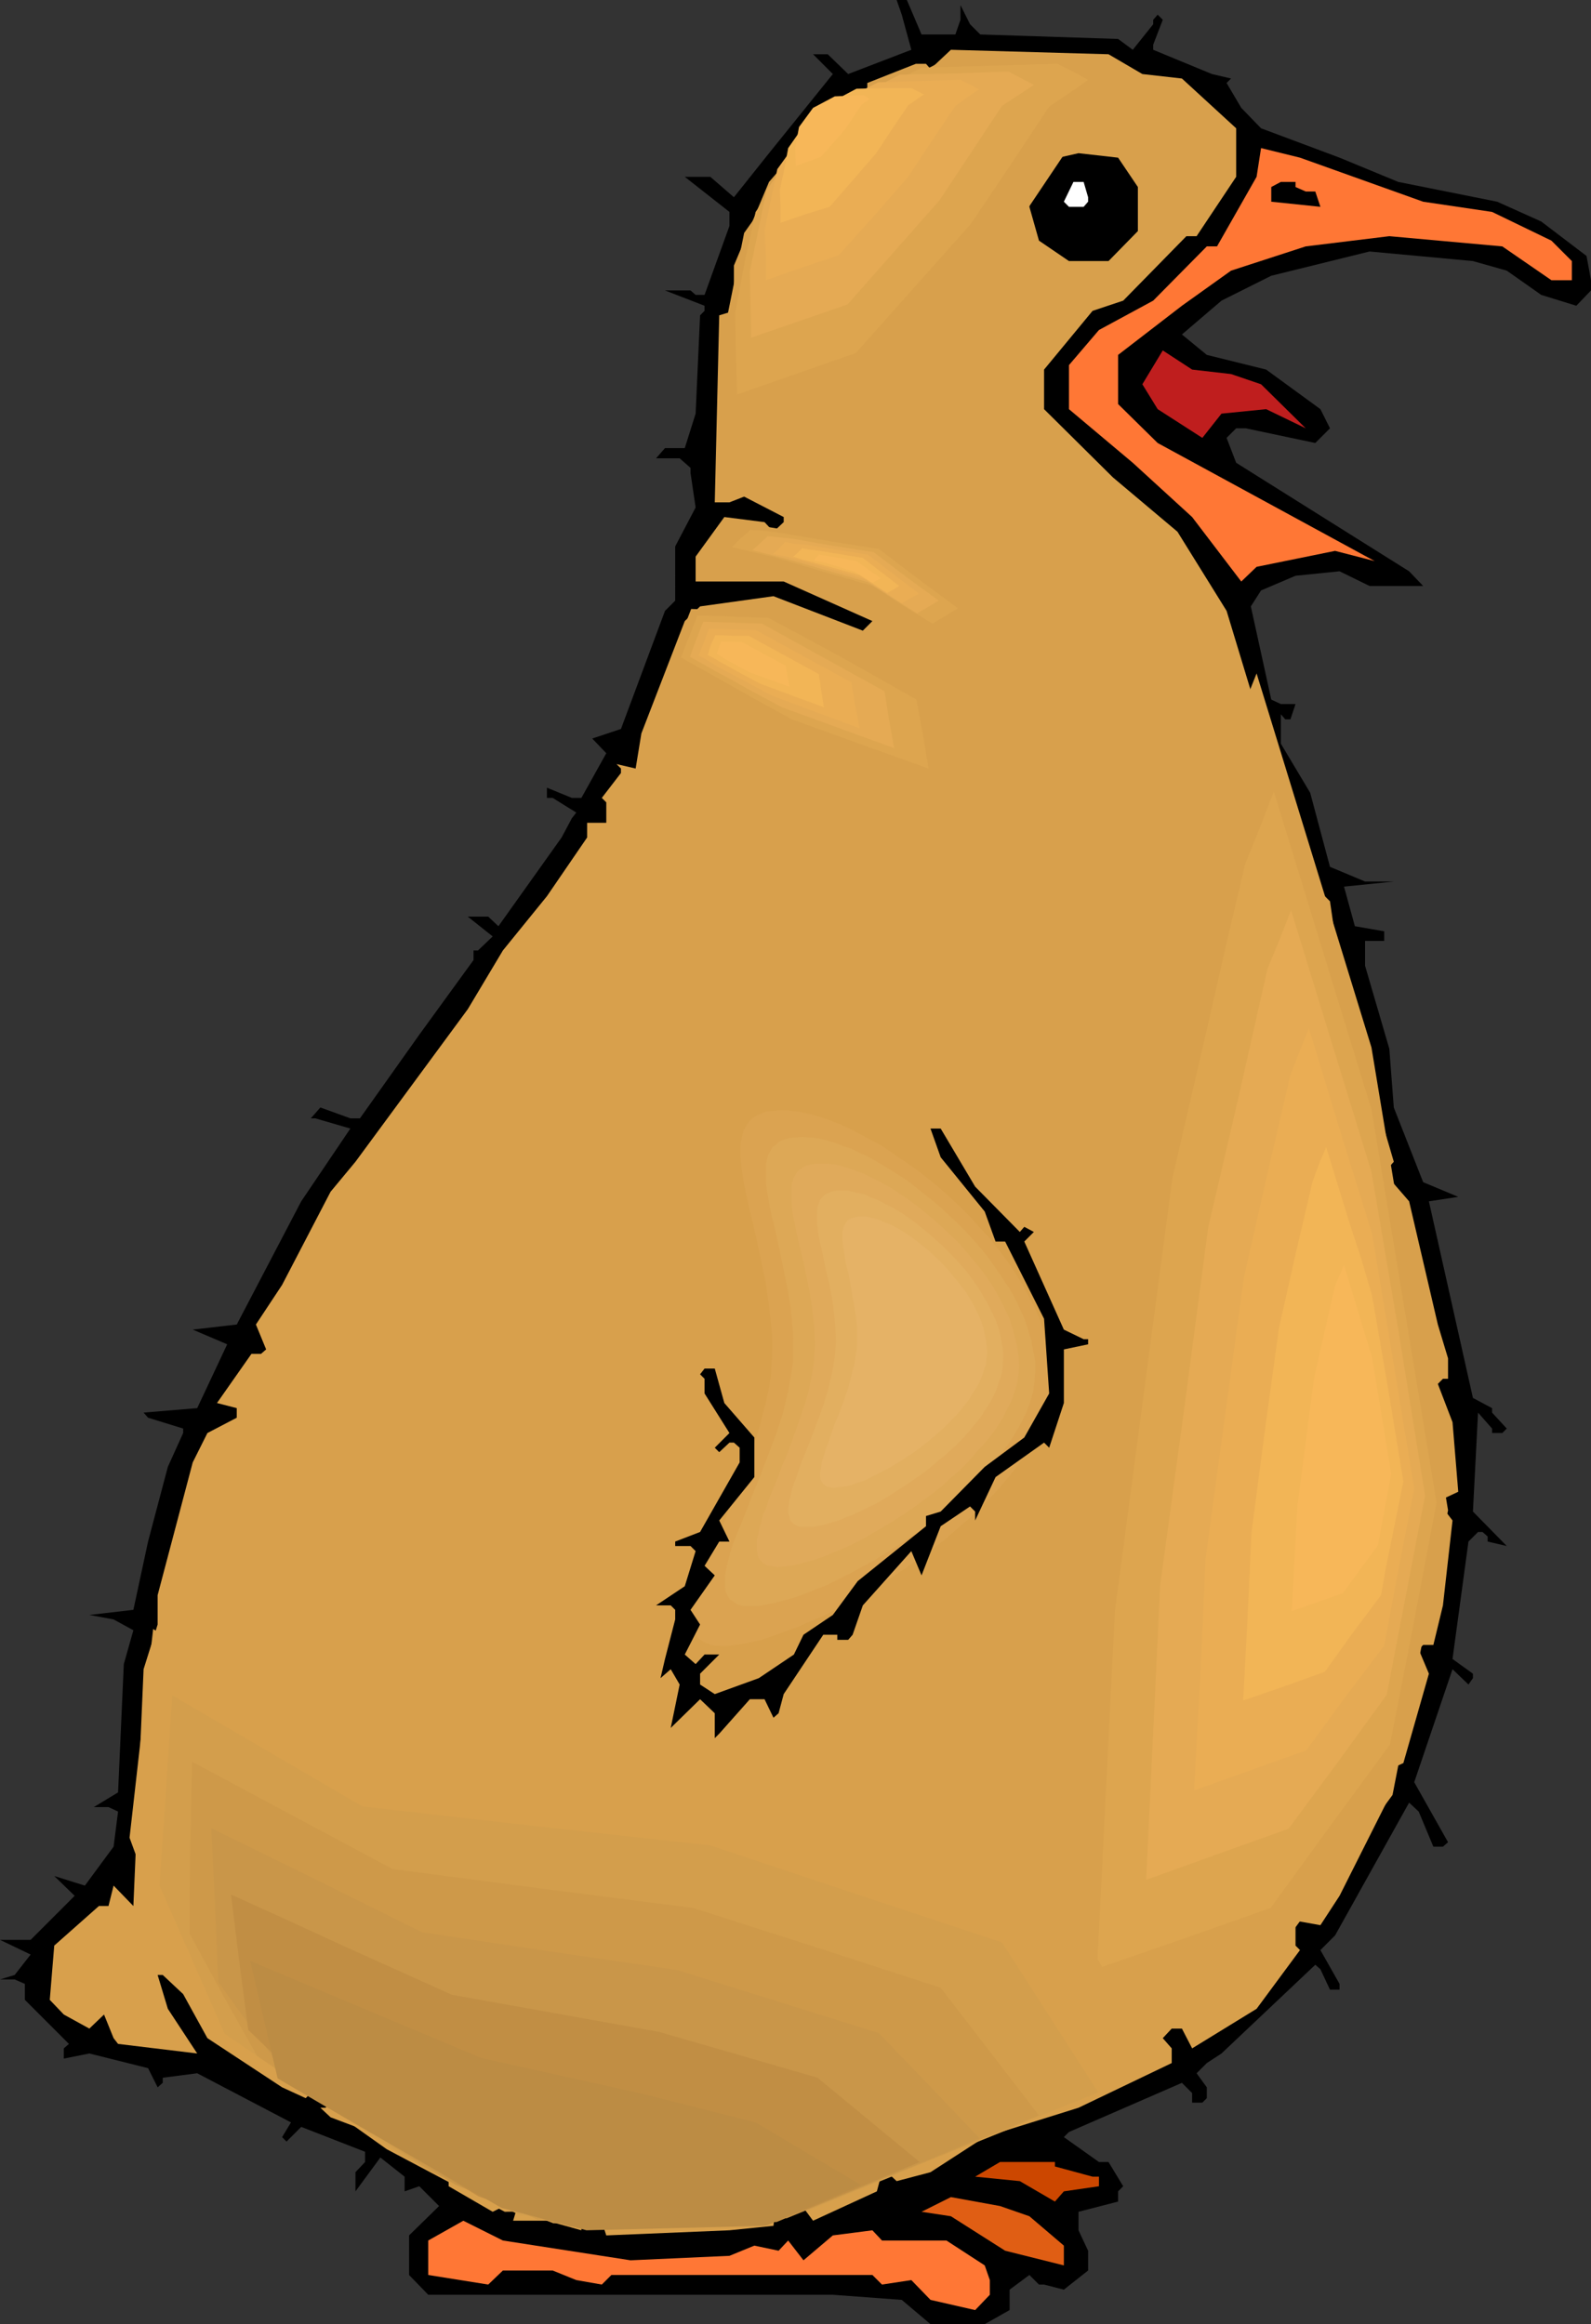 <?xml version="1.0" encoding="UTF-8" standalone="no"?>
<svg
   version="1.0"
   width="106.587mm"
   height="155.668mm"
   id="svg47"
   sodipodi:docname="Chick 10.wmf"
   xmlns:inkscape="http://www.inkscape.org/namespaces/inkscape"
   xmlns:sodipodi="http://sodipodi.sourceforge.net/DTD/sodipodi-0.dtd"
   xmlns="http://www.w3.org/2000/svg"
   xmlns:svg="http://www.w3.org/2000/svg">
  <rect width="100%" height="100%" fill="#333333" stroke="none"/>
  <sodipodi:namedview
     id="namedview47"
     pagecolor="#ffffff"
     bordercolor="#000000"
     borderopacity="0.25"
     inkscape:showpageshadow="2"
     inkscape:pageopacity="0.0"
     inkscape:pagecheckerboard="0"
     inkscape:deskcolor="#d1d1d1"
     inkscape:document-units="mm" />
  <defs
     id="defs1">
    <pattern
       id="WMFhbasepattern"
       patternUnits="userSpaceOnUse"
       width="6"
       height="6"
       x="0"
       y="0" />
  </defs>
  <path
     style="fill:#000000;fill-opacity:1;fill-rule:evenodd;stroke:none"
     d="m 233.339,8.726 h 8.564 l 1.293,-3.717 V 1.293 l 2.424,4.848 2.585,2.585 34.904,1.131 3.717,2.747 5.171,-6.464 V 5.009 l 1.131,-1.293 1.293,1.293 -2.424,6.302 v 1.293 l 14.866,6.14 4.848,1.131 -1.131,1.131 3.717,6.302 5.009,5.171 19.876,7.433 14.866,6.14 25.047,5.009 11.15,5.009 11.473,8.726 1.131,6.14 v 2.585 l -3.717,3.878 -8.888,-2.747 -8.726,-6.14 -8.564,-2.424 -26.178,-2.424 -24.885,6.14 -12.604,6.302 -10.019,8.564 6.302,5.171 15.028,3.717 13.735,10.019 2.424,4.848 -3.717,3.717 -17.613,-3.717 h -2.424 l -2.424,2.424 2.424,6.302 43.791,27.47 3.555,3.717 h -13.574 l -7.595,-3.717 -11.15,1.131 -8.726,3.717 -2.585,4.04 5.171,23.592 2.424,1.131 h 3.717 l -1.293,3.878 h -1.293 l -1.131,-1.293 v 7.433 l 7.433,12.443 5.009,18.745 8.888,3.717 h 7.272 l -12.604,1.293 2.747,10.019 7.433,1.293 v 2.424 h -4.848 v 6.302 l 6.14,21.007 1.131,14.866 7.433,18.906 8.888,3.717 -7.433,1.131 11.15,49.77 4.848,2.585 v 1.131 l 3.717,4.04 -1.131,1.131 h -2.585 v -1.131 l -3.555,-4.04 -1.293,25.047 8.564,8.726 -4.848,-1.131 v -1.293 l -1.293,-1.131 h -1.131 l -2.424,2.424 -4.04,29.733 5.171,3.717 v 1.131 l -1.131,1.616 -4.04,-3.878 -9.695,28.602 8.564,15.19 -1.293,1.131 h -2.424 l -3.717,-8.888 -2.424,-2.262 -18.745,33.611 -3.717,3.717 4.848,8.564 v 1.454 h -2.424 l -2.424,-5.171 -1.293,-1.131 -23.754,22.461 -3.717,2.424 -2.585,2.585 2.585,3.555 V 531.15 l -1.131,1.131 h -2.585 v -2.424 l -2.585,-2.585 -28.602,12.443 -1.293,1.293 8.888,6.302 h 2.424 l 3.717,6.14 -1.293,1.293 v 2.585 l -10.019,2.585 v 4.686 l 2.424,5.171 v 5.009 l -6.14,4.848 -5.009,-1.293 h -1.293 l -2.424,-2.424 -5.009,3.717 v 5.171 l -6.302,3.555 h -13.735 l -7.272,-6.14 -17.452,-1.293 H 108.428 l -4.848,-5.009 v -10.019 l 7.595,-7.433 -5.009,-5.009 -3.717,1.293 v -3.717 l -6.14,-4.848 -6.302,8.564 v -4.848 l 2.424,-2.585 v -2.585 l -16.159,-6.302 -3.717,3.717 -1.131,-1.131 2.262,-3.717 -23.754,-12.443 -8.726,1.131 v 1.293 l -1.293,1.131 -2.424,-4.848 -14.866,-3.717 -6.464,1.293 v -2.585 l 1.293,-1.131 -11.15,-11.15 v -4.04 L 3.717,501.094 H 0 L 3.717,499.963 7.756,494.792 0,491.075 h 7.756 l 11.15,-11.15 -5.171,-5.009 7.756,2.424 7.272,-9.857 1.131,-8.888 -2.424,-1.131 h -3.717 l 6.14,-3.717 1.454,-32.48 2.424,-8.564 -5.009,-2.747 -6.14,-1.131 11.15,-1.293 3.717,-17.29 5.009,-18.906 3.878,-8.564 v -1.131 l -8.888,-2.747 -1.131,-1.293 13.574,-1.131 7.595,-16.159 -8.726,-3.717 11.15,-1.293 16.321,-31.187 12.443,-18.421 -8.888,-2.585 h -1.131 l 2.424,-2.747 7.595,2.747 h 2.424 L 106.166,261.939 119.901,243.033 v -2.424 h 1.131 l 3.717,-3.555 -6.302,-5.009 h 5.171 l 2.585,2.424 15.998,-22.461 2.585,-4.848 1.131,-1.454 -5.979,-3.717 h -1.454 v -2.585 l 6.302,2.585 h 2.424 l 6.302,-11.311 -3.555,-3.717 7.272,-2.424 11.15,-29.894 2.585,-2.585 V 138.322 l 5.171,-9.857 -1.293,-8.726 v -1.293 l -2.747,-2.424 h -5.979 l 2.262,-2.585 h 5.009 l 2.747,-8.726 1.131,-24.885 1.131,-1.131 v -1.293 l -10.019,-3.878 h 6.464 l 1.293,1.131 h 2.262 l 6.302,-17.452 V 53.648 L 173.388,44.761 h 6.464 l 5.979,5.171 8.888,-11.15 16.159,-20.037 -5.009,-5.009 h 3.717 l 5.171,5.009 15.998,-6.14 L 228.329,3.717 227.036,0 h 2.585 z"
     id="path1" />
  <path
     style="fill:#d8a04c;fill-opacity:1;fill-rule:evenodd;stroke:none"
     d="m 289.249,18.745 10.019,1.131 13.735,12.604 V 44.761 l -10.019,15.028 h -2.585 l -15.998,16.321 -7.756,2.585 -12.281,14.866 v 10.019 l 17.452,17.29 16.321,13.735 12.443,20.037 7.595,25.047 h -1.454 l 1.454,4.848 6.14,12.604 7.433,21.168 1.293,6.14 3.717,3.717 1.293,8.888 8.726,36.035 6.14,21.007 -2.424,2.747 6.302,7.272 7.272,31.187 2.585,8.564 v 5.171 h -1.293 l -1.293,1.293 3.717,9.695 1.454,17.613 -5.171,2.424 3.717,4.848 -2.424,21.492 -2.424,10.019 h -2.585 l -1.131,1.131 2.585,6.14 -6.464,22.623 -4.848,2.262 2.424,4.04 -13.735,27.309 -4.848,7.433 -6.302,-1.131 v 6.302 l 1.131,1.131 -10.988,14.866 -16.321,10.019 -2.585,-5.009 h -2.585 l -2.262,2.424 2.262,2.585 v 3.717 l -23.592,11.311 -23.754,7.433 -13.735,8.888 -8.564,2.262 -2.424,-2.262 h -1.293 l -1.293,4.848 -16.159,7.433 -7.433,-10.019 h -1.293 l -1.293,11.311 -11.15,1.131 -31.187,1.293 -2.424,-7.433 h -1.131 l -2.747,2.585 v 3.555 l -8.726,-2.424 h -8.564 l 1.131,-3.717 -1.131,-1.131 -5.171,2.585 -11.15,-6.464 v -2.424 l -7.433,-4.848 -5.009,-2.585 -2.424,-6.302 -5.171,2.424 -9.857,-3.717 -2.585,-2.424 h 1.293 l 1.293,-1.293 v -2.424 H 78.695 L 77.402,531.15 71.424,528.403 52.517,515.96 46.377,504.811 41.206,499.963 H 39.913 l 2.585,8.564 7.433,11.311 -20.037,-2.424 -1.131,-1.454 -2.424,-5.979 -3.717,3.555 -6.464,-3.555 -3.555,-3.717 1.131,-13.735 11.311,-10.019 h 2.424 l 1.293,-5.171 5.009,5.171 2.585,-59.95 3.555,-11.311 v -7.433 l 8.888,-33.611 3.717,-7.433 7.433,-3.878 v -2.424 l -5.009,-1.293 8.726,-12.443 h 2.424 l 1.293,-1.131 -2.585,-6.302 6.625,-10.019 12.281,-23.592 6.302,-7.595 28.44,-38.62 8.888,-14.866 11.15,-13.735 10.18,-14.866 v -3.717 h 4.848 v -5.171 l -1.131,-1.131 4.848,-6.302 v -1.131 l -1.131,-1.131 4.848,1.131 1.454,-8.888 10.988,-28.44 3.878,-3.717 18.583,-2.585 22.623,8.726 2.424,-2.424 -22.461,-10.019 h -22.3 v -6.302 l 7.272,-10.019 10.18,1.293 2.262,2.424 2.585,-2.424 v -1.293 l -10.019,-5.171 -3.717,1.454 h -3.717 l 1.131,-47.346 3.717,-1.131 h 1.454 l 1.131,-1.293 -2.585,-2.747 v -7.433 l 8.888,-21.168 17.29,-19.876 7.595,-1.131 v -4.04 l 12.281,-4.848 h 2.585 l 1.131,1.293 5.171,-4.848 39.913,1.131 z"
     id="path2" />
  <path
     style="fill:#ff7735;fill-opacity:1;fill-rule:evenodd;stroke:none"
     d="m 360.35,51.063 17.452,2.585 15.028,7.272 5.171,5.171 v 4.848 h -5.171 l -12.443,-8.564 -28.602,-2.585 -21.169,2.585 -18.906,6.14 -12.443,8.888 -16.159,12.443 v 12.443 l 10.019,9.857 54.941,29.894 -10.019,-2.585 -19.876,4.04 -3.878,3.717 -12.443,-16.321 -15.028,-13.735 -16.159,-13.574 V 92.43 l 7.595,-8.888 13.735,-7.433 13.574,-13.735 h 2.585 l 10.019,-17.613 1.131,-7.272 9.857,2.424 z"
     id="path3" />
  <path
     style="fill:#000000;fill-opacity:1;fill-rule:evenodd;stroke:none"
     d="m 288.118,47.346 v 11.15 l -7.433,7.595 h -10.019 l -7.595,-5.171 -2.424,-8.564 v -5.009 l 7.433,-7.433 5.009,-1.131 10.019,1.131 z"
     id="path4" />
  <path
     style="fill:#ffffff;fill-opacity:1;fill-rule:evenodd;stroke:none"
     d="m 275.514,49.932 v 1.131 l -1.131,1.293 h -3.717 l -1.293,-1.293 2.424,-5.009 h 2.585 z"
     id="path5" />
  <path
     style="fill:#000000;fill-opacity:1;fill-rule:evenodd;stroke:none"
     d="m 328.031,47.346 2.585,1.131 h 2.424 l 1.293,3.878 -12.443,-1.293 v -3.717 l 2.424,-1.293 h 3.717 z"
     id="path6" />
  <path
     style="fill:#bf1e1e;fill-opacity:1;fill-rule:evenodd;stroke:none"
     d="m 311.711,94.692 7.595,2.585 11.311,11.15 -10.019,-4.848 -11.311,1.131 -4.848,6.14 -11.311,-7.272 -3.878,-6.302 5.171,-8.564 7.433,4.848 z"
     id="path7" />
  <path
     style="fill:#cc4700;fill-opacity:1;fill-rule:evenodd;stroke:none"
     d="m 267.111,548.44 9.534,2.585 h 1.616 v 2.424 l -8.888,1.293 -2.262,2.585 -8.888,-5.171 -11.311,-1.131 6.302,-3.717 h 13.897 z"
     id="path8" />
  <path
     style="fill:#e05e14;fill-opacity:1;fill-rule:evenodd;stroke:none"
     d="m 260.648,561.044 8.726,7.433 v 5.009 l -14.866,-3.717 -13.735,-8.726 -7.433,-1.131 7.433,-3.717 12.443,2.262 z"
     id="path9" />
  <path
     style="fill:#ff7735;fill-opacity:1;fill-rule:evenodd;stroke:none"
     d="m 159.653,572.194 25.047,-1.131 6.302,-2.585 6.14,1.293 2.424,-2.585 3.878,5.009 7.433,-6.302 10.019,-1.293 2.424,2.585 h 16.321 l 9.696,6.302 1.293,3.717 v 3.717 l -3.717,3.878 -11.311,-2.585 -4.848,-5.009 -7.433,1.131 -2.424,-2.424 h -66.091 l -2.424,2.424 -6.464,-1.131 -5.979,-2.424 h -12.604 l -3.717,3.555 -15.19,-2.424 v -8.726 l 8.888,-5.009 10.019,5.009 z"
     id="path10" />
  <path
     style="fill:#d8a04c;fill-opacity:1;fill-rule:evenodd;stroke:none"
     d="m 193.102,274.382 2.424,0.162 2.585,0.323 2.585,0.646 2.909,0.808 2.909,0.97 3.07,1.131 3.07,1.293 3.07,1.616 3.232,1.778 3.07,1.939 3.232,1.939 3.393,2.262 3.07,2.262 3.232,2.424 3.07,2.585 3.07,2.747 3.07,2.747 2.909,2.909 2.747,2.909 2.585,3.07 2.585,3.232 2.424,3.07 2.262,3.232 2.101,3.393 1.939,3.232 1.616,3.393 1.454,3.232 1.131,3.393 0.97,3.393 0.808,3.232 0.485,3.393 0.162,3.393 -0.162,1.616 v 1.616 l -0.323,1.616 -0.323,1.778 -0.485,1.616 -0.485,1.778 -1.293,3.232 -1.616,3.393 -1.939,3.393 -2.101,3.393 -2.585,3.232 -2.585,3.232 -2.909,3.393 -3.07,3.07 -3.393,3.232 -3.393,3.07 -3.717,2.909 -3.555,2.909 -3.878,2.747 -3.878,2.747 -3.878,2.585 -3.878,2.424 -4.04,2.424 -4.04,2.101 -3.878,2.101 -3.878,1.939 -3.717,1.778 -3.717,1.454 -3.717,1.293 -3.393,1.293 -3.393,0.97 -3.07,0.808 -2.909,0.646 -2.909,0.323 H 176.943 l -1.131,0.162 -1.131,-0.162 h -1.131 l -0.808,-0.162 -0.97,-0.323 -0.808,-0.323 -0.646,-0.323 -1.131,-0.97 -0.485,-0.485 -0.323,-0.646 -0.323,-0.646 -0.323,-0.646 -0.162,-0.808 -0.162,-0.808 V 418.521 l 0.162,-1.939 0.323,-2.262 0.646,-2.262 0.646,-2.585 0.97,-2.585 0.97,-2.747 1.131,-3.07 1.293,-3.07 1.293,-3.07 1.293,-3.232 2.747,-6.787 2.747,-6.948 2.747,-6.948 1.131,-3.555 1.131,-3.555 0.97,-3.717 0.808,-3.393 0.646,-3.555 0.646,-3.393 0.323,-3.393 v -3.393 -3.393 l -0.162,-3.232 -0.323,-3.232 -0.323,-3.232 -0.97,-6.302 -1.293,-6.14 -1.293,-5.979 -1.293,-5.656 -0.646,-2.747 -0.646,-2.585 -0.485,-2.585 -0.485,-2.424 -0.485,-2.424 -0.323,-2.101 -0.162,-2.101 -0.162,-2.101 v -1.778 l 0.162,-1.778 0.323,-1.616 0.485,-1.454 0.485,-1.293 0.97,-1.131 0.97,-1.131 1.293,-0.808 1.454,-0.646 1.778,-0.323 1.939,-0.323 1.131,-0.162 z"
     id="path11" />
  <path
     style="fill:#dba351;fill-opacity:1;fill-rule:evenodd;stroke:none"
     d="m 198.112,281.007 2.101,0.162 2.262,0.323 2.424,0.485 2.424,0.646 2.747,0.97 2.585,0.97 2.747,1.293 2.747,1.454 2.747,1.454 2.909,1.616 2.747,1.939 2.909,1.939 2.747,1.939 2.909,2.262 2.747,2.262 2.747,2.424 2.585,2.424 2.585,2.585 2.424,2.747 2.424,2.585 2.262,2.909 2.101,2.747 1.939,2.909 1.778,2.909 1.616,2.909 1.616,3.07 1.293,2.909 0.97,3.07 0.97,2.909 0.646,3.07 0.323,2.909 0.162,3.07 v 1.454 l -0.162,1.454 -0.485,2.909 -0.808,3.07 -1.131,2.909 -1.454,3.07 -1.778,2.909 -1.939,3.07 -2.101,2.909 -2.424,2.909 -2.585,2.909 -2.747,2.747 -2.909,2.909 -3.07,2.585 -3.07,2.747 -3.393,2.585 -3.393,2.424 -3.393,2.424 -3.393,2.262 -3.555,2.262 -3.555,2.101 -3.393,1.939 -3.555,1.778 -3.393,1.778 -3.393,1.454 -3.232,1.454 -3.232,1.131 -3.07,1.131 -2.909,0.97 -2.747,0.646 -2.585,0.485 -2.424,0.323 -2.101,0.162 -0.97,-0.162 h -0.97 l -0.97,-0.162 -0.646,-0.323 -0.646,-0.162 -0.646,-0.323 -0.646,-0.485 -0.485,-0.323 -0.323,-0.485 -0.323,-0.646 -0.485,-1.131 -0.323,-1.454 v -1.616 l 0.162,-1.778 0.323,-1.939 0.485,-2.101 0.646,-2.262 0.808,-2.424 0.97,-2.424 0.97,-2.585 0.97,-2.747 1.131,-2.747 1.293,-2.909 2.424,-5.979 2.424,-6.302 2.424,-6.302 0.97,-3.07 0.97,-3.232 0.808,-3.232 0.808,-3.07 0.646,-3.07 0.485,-3.07 0.162,-3.07 0.162,-3.07 v -2.909 l -0.162,-2.747 -0.323,-2.909 -0.323,-2.909 -0.808,-5.656 -1.131,-5.494 -1.131,-5.333 -1.131,-5.009 -0.646,-2.424 -0.485,-2.262 -0.485,-2.262 -0.485,-2.262 -0.323,-2.101 -0.323,-1.939 -0.162,-1.939 -0.162,-1.778 v -1.616 l 0.162,-1.616 0.323,-1.454 0.323,-1.293 0.646,-1.131 0.646,-0.97 0.97,-0.97 1.131,-0.808 1.293,-0.485 1.454,-0.485 1.778,-0.162 z"
     id="path12" />
  <path
     style="fill:#dda856;fill-opacity:1;fill-rule:evenodd;stroke:none"
     d="m 203.121,287.794 1.778,0.162 2.101,0.162 1.939,0.485 2.262,0.646 2.101,0.808 2.424,0.808 2.262,1.131 2.424,1.131 2.424,1.454 2.424,1.454 2.585,1.616 2.424,1.616 2.424,1.939 2.424,1.939 2.424,1.939 2.262,2.101 2.262,2.101 2.262,2.262 2.262,2.424 1.939,2.262 1.939,2.424 1.778,2.585 1.778,2.585 1.616,2.424 1.454,2.585 1.293,2.747 1.131,2.585 0.808,2.585 0.808,2.585 0.485,2.585 0.485,2.585 v 2.747 l -0.162,2.424 -0.323,2.585 -0.808,2.747 -0.97,2.585 -1.293,2.585 -1.454,2.585 -1.616,2.585 -1.939,2.585 -2.101,2.585 -2.101,2.585 -2.424,2.424 -2.585,2.424 -2.585,2.424 -2.747,2.262 -2.909,2.262 -2.747,2.262 -3.07,2.101 -2.909,1.939 -3.07,1.939 -3.07,1.939 -3.07,1.616 -2.909,1.616 -2.909,1.454 -2.909,1.454 -2.909,1.131 -2.747,1.131 -2.747,0.97 -2.424,0.646 -2.424,0.646 -2.262,0.485 -2.101,0.323 h -1.939 -0.808 -0.808 l -0.646,-0.162 -0.808,-0.162 -0.97,-0.646 -0.97,-0.646 -0.646,-0.97 -0.485,-0.97 -0.162,-1.293 v -1.454 -1.454 l 0.323,-1.778 0.485,-1.939 0.485,-1.939 0.646,-2.101 0.808,-2.101 0.97,-2.262 0.97,-2.424 0.97,-2.424 0.97,-2.585 2.101,-5.171 2.101,-5.494 2.101,-5.494 1.778,-5.494 0.646,-2.747 0.646,-2.747 0.485,-2.747 0.485,-2.747 0.323,-2.585 v -2.585 -2.585 l -0.162,-2.585 -0.485,-5.009 -0.808,-5.009 -0.97,-4.686 -0.97,-4.686 -0.97,-4.525 -0.485,-2.101 -0.485,-1.939 -0.485,-2.101 -0.323,-1.778 -0.323,-1.939 -0.323,-1.778 -0.162,-1.616 v -1.616 -1.454 -1.293 l 0.323,-1.293 0.323,-1.131 0.485,-0.97 0.646,-0.97 0.808,-0.646 0.97,-0.808 1.131,-0.485 1.293,-0.323 1.454,-0.162 z"
     id="path13" />
  <path
     style="fill:#e0aa5b;fill-opacity:1;fill-rule:evenodd;stroke:none"
     d="m 207.969,294.581 h 1.616 l 1.616,0.162 1.939,0.485 1.778,0.485 1.778,0.646 2.101,0.808 1.939,0.97 1.939,0.97 2.101,1.131 2.101,1.293 2.101,1.454 2.101,1.454 2.101,1.616 1.939,1.616 2.101,1.778 1.939,1.778 1.939,1.778 1.939,1.939 1.778,2.101 1.778,2.101 1.616,1.939 1.616,2.262 1.454,2.101 1.293,2.262 1.131,2.101 1.131,2.262 0.97,2.262 0.646,2.262 0.646,2.262 0.485,2.262 0.323,2.262 0.162,2.262 -0.162,2.101 -0.323,2.262 -0.646,2.262 -0.808,2.262 -1.131,2.262 -1.131,2.262 -1.454,2.262 -1.616,2.262 -1.778,2.101 -1.939,2.101 -1.939,2.262 -2.101,2.101 -2.262,1.939 -2.262,2.101 -2.424,1.939 -2.424,1.778 -2.424,1.778 -2.585,1.778 -2.585,1.616 -2.585,1.616 -2.585,1.454 -2.424,1.454 -2.585,1.293 -2.424,1.131 -2.424,0.97 -2.262,0.97 -2.262,0.808 -2.262,0.646 -1.939,0.485 -1.939,0.485 -1.778,0.162 -1.616,0.162 -1.293,-0.162 -1.293,-0.162 -0.808,-0.485 -0.808,-0.646 -0.646,-0.808 -0.323,-0.97 -0.162,-0.97 v -1.293 -1.454 l 0.323,-1.293 0.323,-1.616 0.485,-1.778 0.485,-1.778 0.808,-1.778 0.646,-2.101 0.808,-1.939 1.778,-4.363 0.808,-2.262 0.97,-2.262 1.778,-4.686 1.616,-4.686 1.616,-4.686 0.646,-2.424 0.485,-2.424 0.485,-2.262 0.323,-2.424 0.162,-2.262 0.162,-2.262 -0.162,-4.363 -0.485,-4.363 -0.646,-4.201 -0.808,-4.201 -0.808,-3.878 -0.97,-3.878 -0.808,-3.555 -0.646,-3.393 -0.323,-1.454 -0.162,-1.616 -0.162,-1.454 v -1.293 -1.131 -1.293 l 0.162,-0.97 0.323,-0.97 0.485,-0.97 0.485,-0.808 0.646,-0.646 0.808,-0.485 0.97,-0.485 1.131,-0.323 1.131,-0.162 z"
     id="path14" />
  <path
     style="fill:#e2af60;fill-opacity:1;fill-rule:evenodd;stroke:none"
     d="m 213.301,301.367 h 1.293 l 1.293,0.323 1.454,0.323 1.454,0.323 1.454,0.646 1.616,0.646 1.616,0.808 1.616,0.808 1.778,0.97 1.616,0.97 3.393,2.424 3.393,2.747 3.232,2.909 3.232,3.232 2.909,3.232 1.293,1.778 1.293,1.778 1.131,1.778 1.131,1.939 0.97,1.778 0.97,1.939 0.808,1.778 0.646,1.939 0.485,1.939 0.323,1.939 0.323,1.778 v 1.778 l -0.162,1.939 -0.162,1.778 -0.646,1.939 -0.646,1.939 -0.808,1.939 -0.97,1.778 -1.293,1.939 -1.131,1.778 -1.454,1.778 -1.616,1.939 -1.616,1.778 -1.778,1.778 -1.778,1.616 -1.939,1.616 -3.878,3.232 -4.201,2.909 -4.201,2.747 -2.101,1.293 -1.939,1.131 -2.101,0.97 -1.939,0.97 -2.101,0.97 -1.778,0.646 -1.939,0.808 -1.778,0.485 -1.616,0.485 -1.616,0.323 -1.454,0.162 h -1.293 -1.131 l -0.97,-0.162 -0.808,-0.485 -0.646,-0.485 -0.485,-0.646 -0.162,-0.808 -0.323,-0.808 v -1.131 l 0.162,-1.131 0.162,-1.131 0.323,-1.293 0.323,-1.454 0.485,-1.454 0.646,-1.616 1.131,-3.393 1.454,-3.555 1.454,-3.717 1.454,-3.878 1.454,-4.04 1.131,-3.878 0.97,-4.04 0.323,-1.939 0.323,-1.939 0.162,-1.939 0.162,-1.778 -0.162,-3.717 -0.323,-3.555 -0.485,-3.717 -0.646,-3.393 -0.808,-3.393 -0.646,-3.07 -0.646,-3.07 -0.646,-2.747 -0.323,-2.585 -0.162,-1.131 v -1.131 -1.131 l 0.162,-0.97 v -0.808 l 0.323,-0.808 0.323,-0.808 0.485,-0.646 0.485,-0.485 0.646,-0.485 0.808,-0.323 0.97,-0.323 0.97,-0.162 z"
     id="path15" />
  <path
     style="fill:#e5b266;fill-opacity:1;fill-rule:evenodd;stroke:none"
     d="m 218.149,307.993 h 1.131 l 0.97,0.162 1.131,0.323 1.131,0.323 1.131,0.485 1.293,0.485 1.293,0.646 1.293,0.646 2.585,1.616 2.585,1.939 2.585,2.101 2.585,2.424 2.424,2.585 2.262,2.747 2.101,2.747 1.778,2.909 0.808,1.616 0.646,1.454 0.646,1.454 0.485,1.616 0.323,1.454 0.323,1.454 0.162,1.616 0.162,1.454 -0.162,1.454 -0.162,1.616 -0.485,1.454 -0.485,1.454 -0.646,1.616 -0.808,1.454 -0.97,1.454 -0.97,1.616 -1.131,1.454 -1.131,1.454 -2.585,2.747 -2.909,2.747 -3.07,2.585 -3.232,2.424 -3.232,2.101 -3.232,1.939 -3.232,1.616 -1.454,0.808 -1.454,0.646 -1.454,0.485 -1.454,0.485 -1.131,0.323 -1.293,0.162 -1.131,0.162 -0.97,0.162 -0.97,-0.162 -0.808,-0.162 -0.485,-0.323 -0.485,-0.323 -0.323,-0.485 -0.323,-0.646 -0.162,-0.808 v -0.808 l 0.162,-0.808 0.162,-1.131 0.162,-0.97 0.323,-1.131 0.808,-2.424 0.97,-2.747 0.485,-1.454 0.485,-1.454 1.293,-3.07 1.131,-3.07 1.131,-3.232 0.808,-3.232 0.808,-3.07 0.485,-3.232 0.162,-1.454 v -1.616 -2.909 l -0.323,-2.909 -0.485,-2.909 -0.485,-2.747 -0.485,-2.747 -0.485,-2.585 -0.646,-2.424 -0.323,-2.262 -0.323,-1.939 -0.162,-1.939 v -1.616 l 0.162,-0.646 0.162,-0.646 0.323,-0.646 0.323,-0.485 0.323,-0.485 0.485,-0.323 0.646,-0.323 0.808,-0.162 0.808,-0.162 z"
     id="path16" />
  <path
     style="fill:#000000;fill-opacity:1;fill-rule:evenodd;stroke:none"
     d="m 246.912,300.398 11.311,11.473 1.131,-1.293 2.424,1.293 -2.424,2.424 10.019,22.3 5.009,2.424 h 1.131 v 1.293 l -6.14,1.293 v 13.574 l -3.717,11.311 -1.293,-1.293 -12.281,8.726 -5.171,10.988 v -2.262 l -1.293,-1.293 -7.433,5.009 -4.848,12.443 -2.585,-6.14 -12.281,13.735 -2.585,7.433 -1.131,1.293 h -2.747 v -1.293 h -3.555 l -10.019,15.028 -1.293,4.848 -1.293,1.131 -2.262,-4.686 h -3.717 l -7.756,8.726 -1.131,1.131 v -6.302 l -3.717,-3.555 -7.433,7.272 2.262,-10.988 -2.262,-3.878 -2.585,2.262 1.131,-4.848 2.585,-10.019 v -2.424 l -1.131,-1.131 h -3.717 l 7.272,-4.848 2.747,-8.888 -1.293,-1.293 h -3.878 v -1.131 l 6.302,-2.424 10.019,-17.613 v -3.717 l -1.454,-1.293 h -1.131 l -2.585,2.424 -1.131,-1.131 3.717,-3.717 -6.302,-10.019 v -3.717 l -1.131,-1.131 1.131,-1.454 h 2.585 l 2.424,8.726 7.595,8.726 v 10.019 l -8.888,10.988 2.585,5.333 h -2.585 l -3.717,6.14 2.585,2.424 -6.14,8.726 2.424,3.717 -3.878,7.595 2.747,2.424 2.262,-2.424 h 3.717 l -4.848,4.848 v 2.747 l 3.717,2.424 11.15,-4.04 8.888,-5.979 2.424,-5.009 7.433,-5.009 6.302,-8.564 17.29,-13.897 v -2.585 l 3.717,-1.131 11.15,-11.311 10.019,-7.433 6.302,-11.15 -1.293,-18.906 -9.857,-19.553 h -2.424 l -2.747,-7.595 -11.15,-13.735 -2.585,-7.272 h 2.585 z"
     id="path17" />
  <path
     style="fill:#d8a04c;fill-opacity:1;fill-rule:evenodd;stroke:none"
     d="m 309.61,191.97 8.564,-21.492 29.087,94.692 19.391,117.154 -14.058,72.07 -35.55,48.477 -51.709,18.26 5.494,-106.489 17.29,-128.95 z"
     id="path18" />
  <path
     style="fill:#dda54f;fill-opacity:1;fill-rule:evenodd;stroke:none"
     d="m 315.266,218.794 3.717,-9.211 3.555,-9.211 24.724,80.472 8.241,49.77 8.241,49.77 -5.817,30.702 -5.979,30.541 -15.19,20.684 -15.028,20.684 -21.976,7.756 -21.976,7.595 2.262,-45.246 2.262,-45.246 14.543,-109.559 9.211,-39.751 4.525,-19.876 z"
     id="path19" />
  <path
     style="fill:#e5aa54;fill-opacity:1;fill-rule:evenodd;stroke:none"
     d="m 320.921,245.295 3.07,-7.433 2.909,-7.433 20.361,66.252 6.948,40.883 6.625,41.044 -4.848,25.208 -4.848,25.208 -12.443,17.129 -12.443,16.805 -18.098,6.464 -17.937,6.464 3.555,-74.655 6.14,-45.084 5.979,-45.246 7.595,-32.641 z"
     id="path20" />
  <path
     style="fill:#eaad54;fill-opacity:1;fill-rule:evenodd;stroke:none"
     d="m 326.739,272.119 2.262,-5.817 2.424,-5.979 7.918,26.016 8.08,26.016 5.333,32.157 5.333,32.318 -3.878,19.876 -3.717,19.876 -10.019,13.25 -9.695,13.25 -28.44,10.18 1.616,-29.41 1.293,-29.248 4.848,-35.55 4.848,-35.55 5.817,-25.693 z"
     id="path21" />
  <path
     style="fill:#f2b556;fill-opacity:1;fill-rule:evenodd;stroke:none"
     d="m 332.394,298.944 1.616,-4.363 1.778,-4.201 5.817,18.906 3.07,9.372 2.747,9.372 4.04,23.431 3.878,23.592 -2.909,14.382 -1.454,7.11 -1.293,7.272 -7.272,9.695 -6.948,9.695 -10.342,3.717 -10.342,3.555 1.131,-21.33 0.485,-10.665 0.485,-10.503 3.393,-25.855 3.555,-25.855 4.201,-18.745 z"
     id="path22" />
  <path
     style="fill:#f7b759;fill-opacity:1;fill-rule:evenodd;stroke:none"
     d="m 338.05,325.445 2.262,-5.171 7.11,23.431 4.848,29.41 -3.393,18.098 -8.888,12.119 -12.927,4.525 1.454,-26.663 4.201,-32.318 z"
     id="path23" />
  <path
     style="fill:#d8a04c;fill-opacity:1;fill-rule:evenodd;stroke:none"
     d="m 84.351,441.467 -45.569,-29.086 -5.979,52.84 16.159,44.114 48.962,34.742 29.894,15.836 79.503,-1.454 85.967,-34.742 -23.916,-43.306 -85.159,-28.925 z"
     id="path24" />
  <path
     style="fill:#d39e4c;fill-opacity:1;fill-rule:evenodd;stroke:none"
     d="m 91.784,457.303 -48.154,-28.117 -1.616,24.077 -1.616,24.077 8.241,18.745 8.241,18.745 23.431,16.159 23.592,15.998 13.897,6.948 14.058,6.948 36.358,-0.646 36.52,-0.646 18.26,-7.595 18.26,-7.433 36.843,-14.866 -24.4,-37.974 -37.005,-12.281 -18.421,-6.14 -18.421,-6.14 -43.953,-4.848 z"
     id="path25" />
  <path
     style="fill:#ce9949;fill-opacity:1;fill-rule:evenodd;stroke:none"
     d="m 99.379,473.139 -25.37,-13.574 -25.37,-13.574 -0.485,21.815 -0.162,10.827 v 5.494 5.333 l 8.403,15.513 8.726,15.513 22.138,14.866 22.461,14.705 13.089,5.979 13.251,5.817 32.965,-0.646 32.803,-0.808 30.702,-12.443 15.19,-6.14 15.351,-6.302 -12.443,-16.159 -12.443,-16.159 -31.349,-10.18 -31.349,-10.019 -37.974,-4.848 z"
     id="path26" />
  <path
     style="fill:#c99649;fill-opacity:1;fill-rule:evenodd;stroke:none"
     d="m 106.812,489.136 -26.663,-13.25 -26.663,-13.089 0.97,19.553 0.808,19.391 8.888,12.281 8.888,11.958 21.169,13.574 21.169,13.574 24.724,9.695 29.571,-0.646 29.571,-0.646 24.4,-10.019 24.4,-10.18 -12.766,-13.412 -12.766,-13.25 -51.225,-15.998 -32.157,-4.686 z"
     id="path27" />
  <path
     style="fill:#c18e44;fill-opacity:1;fill-rule:evenodd;stroke:none"
     d="m 114.407,504.972 -27.955,-12.604 -14.058,-6.464 -13.897,-6.302 2.101,17.129 2.262,17.129 18.26,17.613 40.075,24.562 11.635,3.878 11.473,3.717 26.178,-0.485 13.089,-0.323 13.089,-0.323 18.098,-7.595 18.098,-7.595 -12.927,-10.665 -12.927,-10.665 -20.037,-5.817 -20.199,-5.817 -26.178,-4.686 z"
     id="path28" />
  <path
     style="fill:#bc8c44;fill-opacity:1;fill-rule:evenodd;stroke:none"
     d="m 121.84,520.97 -58.496,-24.562 6.948,29.733 18.745,10.988 37.974,21.815 21.492,5.656 45.407,-1.131 24.077,-10.342 -26.663,-15.836 -28.763,-7.272 z"
     id="path29" />
  <path
     style="fill:#d8a04c;fill-opacity:1;fill-rule:evenodd;stroke:none"
     d="m 277.453,27.147 11.958,-8.08 -9.372,-5.009 -41.206,1.293 -30.379,15.351 -20.037,28.278 -6.14,30.379 0.646,24.885 36.035,-12.281 34.742,-39.428 z"
     id="path30" />
  <path
     style="fill:#dda54f;fill-opacity:1;fill-rule:evenodd;stroke:none"
     d="m 265.657,26.986 5.009,-3.393 2.424,-1.616 2.424,-1.778 -3.878,-2.101 -3.878,-1.939 -34.419,0.97 -12.766,6.464 -12.604,6.464 -8.403,11.796 -8.241,11.796 -2.747,12.604 -2.424,12.927 0.162,10.342 0.323,10.342 L 216.695,89.36 231.238,73.039 245.781,56.718 255.8,41.852 Z"
     id="path31" />
  <path
     style="fill:#e5aa54;fill-opacity:1;fill-rule:evenodd;stroke:none"
     d="m 253.699,26.824 8.08,-5.333 -6.464,-3.393 -13.735,0.485 -13.735,0.323 -20.361,10.503 -6.787,9.372 -6.625,9.372 -2.101,10.342 -2.101,10.18 0.323,16.805 24.4,-8.403 23.269,-26.339 7.918,-11.958 z"
     id="path32" />
  <path
     style="fill:#eaad54;fill-opacity:1;fill-rule:evenodd;stroke:none"
     d="m 241.903,26.824 2.909,-2.101 3.07,-2.101 -2.424,-1.293 -2.262,-1.131 -10.503,0.323 -5.171,0.162 -5.171,0.162 -7.756,3.878 -7.595,4.04 -5.171,7.11 -5.009,6.948 -3.232,15.513 0.323,6.302 v 6.302 l 9.211,-3.232 9.211,-3.07 8.888,-9.857 8.726,-10.019 5.979,-9.049 z"
     id="path33" />
  <path
     style="fill:#f2b556;fill-opacity:1;fill-rule:evenodd;stroke:none"
     d="m 229.945,26.663 2.101,-1.454 1.939,-1.293 -1.616,-0.808 -1.616,-0.808 h -6.948 l -6.948,0.162 -5.171,2.747 -5.333,2.747 -1.616,2.424 -1.778,2.262 -3.393,4.848 -0.97,5.333 -1.131,5.171 0.162,4.201 V 56.395 l 6.14,-2.101 6.302,-1.939 11.796,-13.574 4.04,-6.14 z"
     id="path34" />
  <path
     style="fill:#f7b759;fill-opacity:1;fill-rule:evenodd;stroke:none"
     d="m 218.149,26.501 2.101,-1.454 -1.616,-0.97 -7.272,0.323 -5.494,2.909 -3.555,4.848 -0.97,5.333 0.162,4.525 6.302,-2.262 6.14,-6.948 z"
     id="path35" />
  <path
     style="fill:#d8a04c;fill-opacity:1;fill-rule:evenodd;stroke:none"
     d="m 194.88,133.474 -9.049,-0.97 -5.656,5.009 12.604,3.232 29.41,8.564 17.613,11.15 7.756,-4.686 -23.592,-17.452 z"
     id="path36" />
  <path
     style="fill:#dda54f;fill-opacity:1;fill-rule:evenodd;stroke:none"
     d="m 197.788,134.929 -3.878,-0.485 -3.878,-0.323 -2.424,2.101 -2.262,2.262 5.333,1.293 5.494,1.293 12.443,3.717 12.443,3.555 7.433,4.848 7.595,4.686 3.232,-1.939 3.232,-1.939 -10.019,-7.433 -10.019,-7.595 -12.281,-1.939 z"
     id="path37" />
  <path
     style="fill:#e5aa54;fill-opacity:1;fill-rule:evenodd;stroke:none"
     d="m 200.697,136.383 -3.07,-0.323 -3.232,-0.323 -1.939,1.778 -1.939,1.778 4.525,1.131 4.363,1.131 10.18,2.909 10.18,2.909 6.302,4.04 6.14,3.878 2.747,-1.616 2.747,-1.616 -8.403,-6.14 -8.08,-6.14 -10.342,-1.616 z"
     id="path38" />
  <path
     style="fill:#eaad54;fill-opacity:1;fill-rule:evenodd;stroke:none"
     d="m 203.606,137.837 -2.424,-0.162 -2.424,-0.485 -1.454,1.616 -1.616,1.454 3.555,0.646 3.393,0.97 4.04,1.131 4.04,1.131 8.08,2.424 4.848,3.07 4.686,3.07 1.131,-0.646 1.131,-0.646 2.101,-1.131 -12.927,-9.857 -8.08,-1.293 z"
     id="path39" />
  <path
     style="fill:#f2b556;fill-opacity:1;fill-rule:evenodd;stroke:none"
     d="m 206.514,139.292 -1.616,-0.162 -1.778,-0.323 -1.131,1.131 -1.131,0.97 2.585,0.808 2.424,0.646 5.979,1.616 5.817,1.616 3.555,2.262 3.393,2.262 1.454,-0.808 1.616,-0.97 -9.211,-7.11 -5.979,-0.97 z"
     id="path40" />
  <path
     style="fill:#f7b759;fill-opacity:1;fill-rule:evenodd;stroke:none"
     d="m 209.585,140.746 -2.262,-0.323 -1.293,1.454 3.07,0.646 7.433,2.262 4.363,2.747 2.101,-1.131 -6.14,-4.363 z"
     id="path41" />
  <path
     style="fill:#d8a04c;fill-opacity:1;fill-rule:evenodd;stroke:none"
     d="m 179.69,172.095 -9.534,-5.333 4.848,-12.604 21.33,0.646 44.115,24.239 3.555,20.684 -40.721,-14.705 z"
     id="path42" />
  <path
     style="fill:#dda54f;fill-opacity:1;fill-rule:evenodd;stroke:none"
     d="m 180.498,170.963 -4.04,-2.262 -4.04,-2.262 4.201,-10.665 8.888,0.323 9.049,0.323 9.372,5.009 9.534,5.171 18.583,10.503 1.616,8.726 1.454,8.726 -8.564,-3.07 -8.564,-3.07 -17.452,-6.302 -10.019,-5.494 z"
     id="path43" />
  <path
     style="fill:#e5aa54;fill-opacity:1;fill-rule:evenodd;stroke:none"
     d="m 181.306,169.994 -3.393,-1.939 -3.232,-1.778 1.616,-4.363 1.778,-4.525 14.866,0.485 31.026,17.129 1.131,7.11 1.293,7.272 -28.44,-10.342 -8.403,-4.525 -4.04,-2.262 z"
     id="path44" />
  <path
     style="fill:#eaad54;fill-opacity:1;fill-rule:evenodd;stroke:none"
     d="m 182.114,169.024 -2.585,-1.616 -2.585,-1.454 1.293,-3.393 0.646,-1.778 0.646,-1.616 5.817,0.162 5.979,0.162 12.119,6.625 12.119,6.625 0.97,5.817 1.131,5.817 -11.311,-4.201 -5.656,-2.101 -5.494,-2.101 -6.625,-3.555 z"
     id="path45" />
  <path
     style="fill:#f2b556;fill-opacity:1;fill-rule:evenodd;stroke:none"
     d="m 182.922,167.893 -1.939,-1.131 -1.778,-0.97 0.808,-2.585 1.131,-2.424 4.201,0.162 h 4.201 l 17.775,9.695 0.646,4.363 0.646,4.04 -7.918,-2.909 -8.241,-3.07 -4.848,-2.585 z"
     id="path46" />
  <path
     style="fill:#f7b759;fill-opacity:1;fill-rule:evenodd;stroke:none"
     d="m 183.73,166.924 -2.262,-1.454 1.131,-3.07 5.333,0.162 10.988,5.979 0.97,5.332 -10.18,-3.717 z"
     id="path47" />
</svg>
